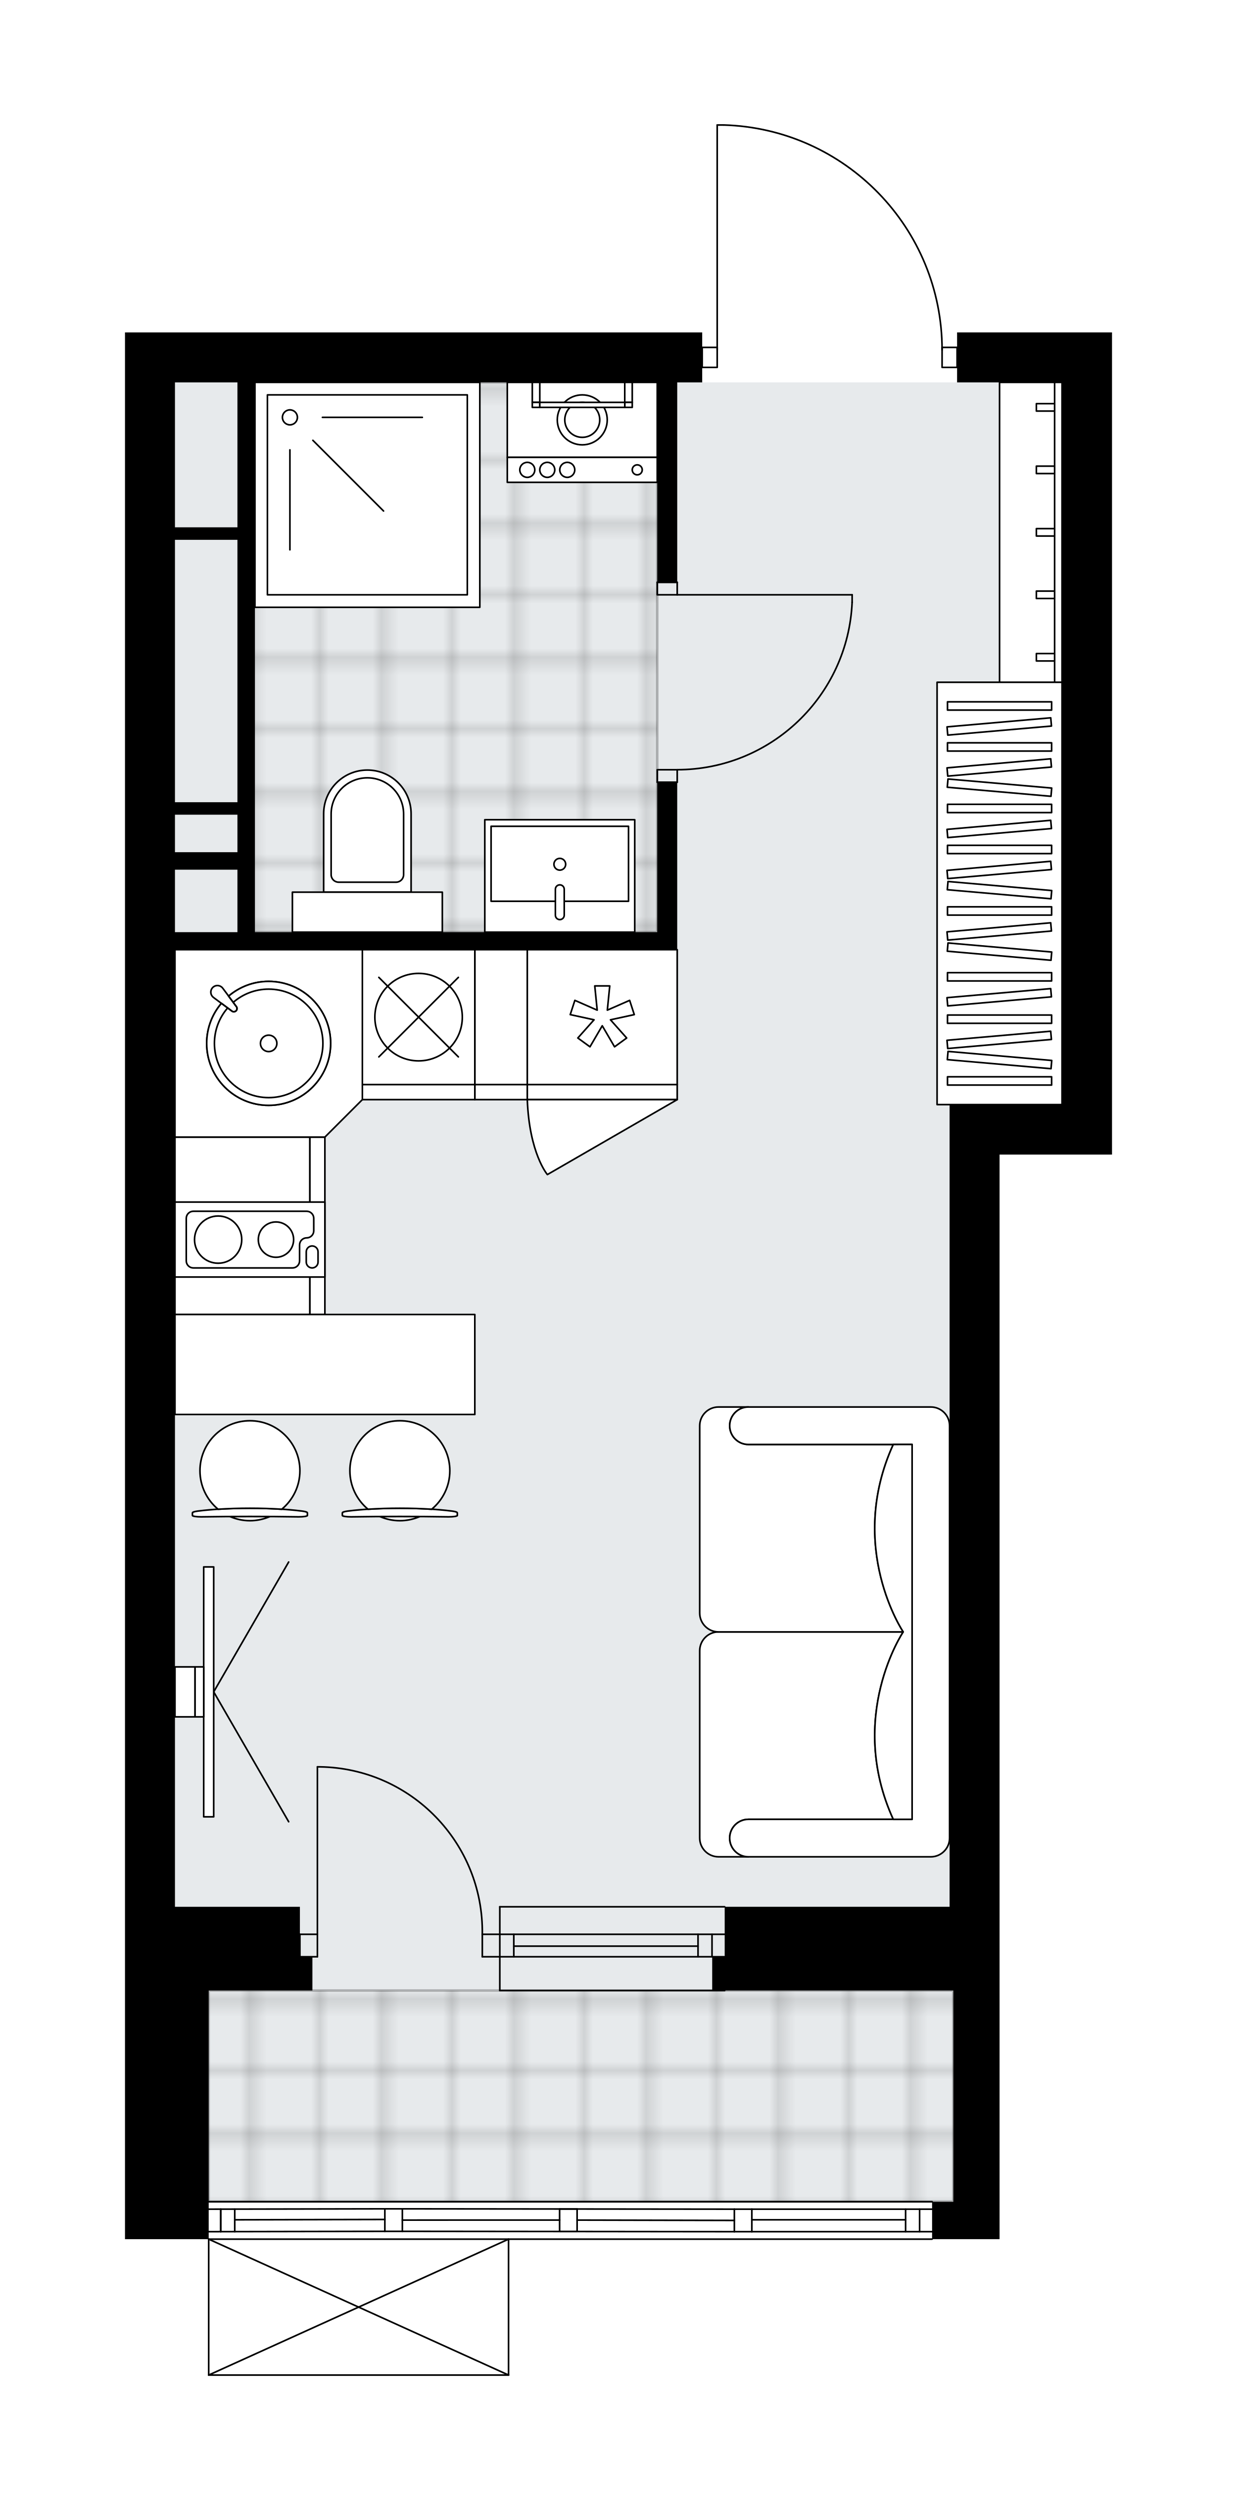 <svg xmlns="http://www.w3.org/2000/svg" xmlns:xlink="http://www.w3.org/1999/xlink" height="2000px" id="Layer_1" style="enable-background:new 0 0 989.68 2000;" version="1.1" viewBox="0 0 989.68 2000" width="989.68px" x="0px" y="0px" xml:space="preserve">
<style type="text/css">
	.st0{fill:none;}
	.st1{opacity:0.25;fill:none;stroke:#000000;stroke-width:0.4;stroke-miterlimit:10;}
	.st2{fill:#FFFFFF;}
	.st3{fill:#E7EAEC;}
	
		.st4{fill:url(#SVGID_1_);stroke:#000000;stroke-width:2;stroke-linecap:round;stroke-linejoin:round;stroke-miterlimit:10;stroke-opacity:0.25;}
	
		.st5{fill:url(#SVGID_00000057850337127366850360000008618079268322773382_);stroke:#000000;stroke-width:2;stroke-linecap:round;stroke-linejoin:round;stroke-miterlimit:10;stroke-opacity:0.25;}
	.st6{fill:none;stroke:#000000;stroke-width:1.3;stroke-linecap:round;stroke-linejoin:round;stroke-miterlimit:10;}
	.st7{fill:#FFFFFF;stroke:#000000;stroke-width:1.3;stroke-linecap:round;stroke-linejoin:round;stroke-miterlimit:10;}
	.st8{fill:none;stroke:#000000;stroke-width:1.3;stroke-linecap:round;stroke-linejoin:round;}
	.st9{fill:none;stroke:#000000;stroke-width:1.3;stroke-linecap:round;stroke-linejoin:round;stroke-dasharray:9.996,9.996;}
	.st10{fill:none;stroke:#000000;stroke-width:1.3;stroke-linecap:round;stroke-linejoin:round;stroke-dasharray:10.271,10.271;}
	.st11{font-family:'Arial-BoldMT';}
	.st12{font-size:104.782px;}
	.st13{font-size:88.662px;}
	.st14{font-family:'ArialMT';}
	.st15{font-size:40px;}
</style>
<pattern height="14.57" id="New_Pattern_Swatch_2" patternUnits="userSpaceOnUse" style="overflow:visible;" viewBox="7.49 -22.06 14.57 14.57" width="14.57" x="-2355.02" y="1122.61">
	<g>
		<rect class="st0" height="14.57" width="14.57" x="7.49" y="-22.06" />
		<g>
			<rect class="st1" height="7.29" width="7.29" x="14.77" y="-7.49" />
		</g>
		<g>
			<rect class="st1" height="7.29" width="7.29" x="0.2" y="-7.49" />
		</g>
		<g>
			<rect class="st1" height="7.29" width="7.29" x="22.06" y="-14.77" />
		</g>
		<g>
			<rect class="st1" height="7.29" width="7.29" x="7.49" y="-14.77" />
			<rect class="st1" height="7.29" width="7.29" x="14.77" y="-22.06" />
		</g>
		<g>
			<rect class="st1" height="7.29" width="7.29" x="0.2" y="-22.06" />
		</g>
		<g>
			<rect class="st1" height="7.29" width="7.29" x="22.06" y="-29.35" />
		</g>
		<g>
			<rect class="st1" height="7.29" width="7.29" x="7.49" y="-29.35" />
		</g>
	</g>
</pattern>
<path class="st2" d="M849.69,265.91h39.98v657.73h-39.98h-49.98v601.75v39.98v26.99v169.03v29.88h-53.33v0  c0,0.36-0.29,0.65-0.65,0.65H407.52V1900c0,0,0,0.01,0,0.01c0,0.04-0.01,0.07-0.02,0.11c-0.01,0.05-0.01,0.1-0.03,0.15  c0,0,0,0,0,0.01c0,0.01-0.01,0.01-0.01,0.01c-0.05,0.1-0.12,0.17-0.2,0.23c-0.02,0.02-0.04,0.03-0.06,0.04  c-0.09,0.05-0.2,0.09-0.31,0.09h-239.9c-0.12,0-0.22-0.04-0.31-0.09c-0.02-0.01-0.04-0.03-0.06-0.04c-0.08-0.06-0.16-0.14-0.2-0.23  c0-0.01-0.01-0.01-0.01-0.01c0,0,0,0,0-0.01c-0.02-0.04-0.02-0.1-0.03-0.15c-0.01-0.04-0.02-0.07-0.02-0.11c0,0,0-0.01,0-0.01  v-108.71v0H100v-65.97v-199.92V305.9v-39.98h461.81v11.35l0,0h11.34V100c0-0.36,0.29-0.65,0.65-0.65h5.24c0,0,0.01,0,0.01,0  c0,0,0.01,0,0.01,0c47.23,1.4,91.36,20.84,124.27,54.74c32.29,33.26,50.34,76.91,51.01,123.17h11.38v-11.35H849.69z" id="background" />
<g id="floor">
	<polygon class="st3" points="849.69,305.9 139.98,305.9 139.98,811.67 139.98,883.66 139.98,1761.3 762.73,1761.3 762.73,883.66    849.69,883.66  " />
	<pattern id="SVGID_1_" patternTransform="matrix(7.053 0 0 7.156 32576.42 42838.73)" xlink:href="#New_Pattern_Swatch_2">
	</pattern>
	<polygon class="st4" points="196.96,305.9 196.96,424.98 196.96,424.98 196.96,745.71 525.83,745.71 525.83,305.9  " />
	
		<pattern id="SVGID_00000090258317552359091040000003404693645236468877_" patternTransform="matrix(7.053 0 0 7.156 32576.42 42838.73)" xlink:href="#New_Pattern_Swatch_2">
	</pattern>
	
		<rect height="168.93" style="fill:url(#SVGID_00000090258317552359091040000003404693645236468877_);stroke:#000000;stroke-width:2;stroke-linecap:round;stroke-linejoin:round;stroke-miterlimit:10;stroke-opacity:0.25;" width="595.78" x="166.95" y="1592.37" />
	<g id="LINE_00000036215289646204777010000014579588449096161700_">
		<line class="st6" x1="399.88" x2="579.8" y1="1547.39" y2="1547.39" />
	</g>
	<g id="LINE_00000114034627524498381250000014109577318728679580_">
		<line class="st6" x1="399.88" x2="579.8" y1="1565.38" y2="1565.38" />
	</g>
	<g id="LINE_00000054975060817080796030000011756649770821092284_">
		<line class="st6" x1="411.07" x2="558.47" y1="1556.87" y2="1556.87" />
	</g>
	<g id="LINE_00000059992578016116418230000003570618279243368099_">
		<line class="st6" x1="569.66" x2="569.66" y1="1547.39" y2="1565.38" />
	</g>
	<g id="LINE_00000078043623540221097820000017052630473496471185_">
		<line class="st6" x1="411.07" x2="411.07" y1="1547.39" y2="1565.38" />
	</g>
	<g id="LINE_00000176014348222347970690000001655465065587419008_">
		<line class="st6" x1="399.88" x2="579.8" y1="1525.39" y2="1525.39" />
	</g>
	<g id="LINE_00000061430678107530581920000011487302833452828341_">
		<line class="st6" x1="579.8" x2="399.88" y1="1592.37" y2="1592.37" />
	</g>
	<g id="LINE_00000017482912364120198990000011064897932111280317_">
		<line class="st6" x1="558.47" x2="558.47" y1="1547.37" y2="1565.36" />
	</g>
	<g id="LINE_00000062913150176696361250000009228052559355820678_">
		<line class="st6" x1="399.88" x2="399.88" y1="1525.39" y2="1592.37" />
	</g>
	<g id="LINE_00000112615994534876151900000011171940791053423279_">
		<line class="st6" x1="166.97" x2="745.73" y1="1761.3" y2="1761.3" />
	</g>
	<g id="LINE_00000162317051629424129630000002532460224881596066_">
		<line class="st6" x1="176.61" x2="176.61" y1="1767.29" y2="1785.29" />
	</g>
	<g id="LINE_00000045595574197894813140000015853009281171302286_">
		<line class="st6" x1="735.74" x2="735.74" y1="1767.29" y2="1785.29" />
	</g>
	<g id="LINE_00000165202843459292937690000007943869935549109683_">
		<line class="st6" x1="307.91" x2="187.81" y1="1775.52" y2="1775.79" />
	</g>
	<g id="LINE_00000155824793318895779430000008385047969055432583_">
		<line class="st6" x1="724.54" x2="601.52" y1="1775.79" y2="1775.79" />
	</g>
	<g id="LINE_00000182519520820493847960000005374423927685886105_">
		<line class="st6" x1="724.54" x2="724.54" y1="1785.29" y2="1767.29" />
	</g>
	<g id="LINE_00000085948353681352982150000007060584910180480663_">
		<line class="st6" x1="176.61" x2="176.61" y1="1767.29" y2="1785.29" />
	</g>
	<g id="LINE_00000051343332979967531310000006624316133639604158_">
		<line class="st6" x1="187.81" x2="187.81" y1="1785.29" y2="1767.29" />
	</g>
	<g id="LINE_00000076578302977780173610000015472982785029794223_">
		<line class="st6" x1="321.91" x2="321.91" y1="1767.02" y2="1785.02" />
	</g>
	<g id="LINE_00000125561538667612137190000007835470115635770795_">
		<line class="st6" x1="321.91" x2="307.91" y1="1785.02" y2="1785.02" />
	</g>
	<g id="LINE_00000050655545768139762240000009240546452529181314_">
		<line class="st6" x1="307.91" x2="307.91" y1="1785.02" y2="1767.02" />
	</g>
	<g id="LINE_00000172411268331329198450000014141485767300436355_">
		<line class="st6" x1="307.91" x2="321.91" y1="1767.02" y2="1767.02" />
	</g>
	<g id="LINE_00000020400185598489916380000004176864390414567332_">
		<line class="st6" x1="745.73" x2="166.97" y1="1791.28" y2="1791.28" />
	</g>
	<g id="LINE_00000032634638772225723620000005400982294198988964_">
		<line class="st6" x1="601.52" x2="601.52" y1="1767.29" y2="1785.29" />
	</g>
	<g id="LINE_00000137837271884522987930000014250680000114674315_">
		<line class="st6" x1="601.52" x2="587.53" y1="1785.29" y2="1785.29" />
	</g>
	<g id="LINE_00000017494184368528416380000004442830796802817433_">
		<line class="st6" x1="587.53" x2="587.53" y1="1785.29" y2="1767.29" />
	</g>
	<g id="LINE_00000142152945546740325400000003130740894988485041_">
		<line class="st6" x1="587.53" x2="601.52" y1="1767.29" y2="1767.29" />
	</g>
	<g id="LINE_00000031896341622420070420000007011112354739388829_">
		<line class="st6" x1="587.53" x2="461.72" y1="1776.29" y2="1776.02" />
	</g>
	<g id="LWPOLYLINE_00000168807647369337389200000009084979705985520292_">
		<line class="st6" x1="601.52" x2="745.73" y1="1767.29" y2="1767.29" />
	</g>
	<g id="LWPOLYLINE_00000037670568136487921580000013983757921050124455_">
		<line class="st6" x1="587.53" x2="321.91" y1="1767.29" y2="1767.02" />
	</g>
	<g id="LWPOLYLINE_00000018206578534070498780000016514663007108068799_">
		<line class="st6" x1="307.91" x2="166.97" y1="1767.02" y2="1767.29" />
	</g>
	<g id="LWPOLYLINE_00000008869456442816722330000008314080075348314545_">
		<line class="st6" x1="601.52" x2="745.73" y1="1785.29" y2="1785.29" />
	</g>
	<g id="LWPOLYLINE_00000134933430481384612900000000408648696834139795_">
		<line class="st6" x1="587.53" x2="321.91" y1="1785.29" y2="1785.02" />
	</g>
	<g id="LWPOLYLINE_00000140009953590414876250000018121966350748276130_">
		<line class="st6" x1="307.91" x2="166.97" y1="1785.02" y2="1785.29" />
	</g>
	<g id="LINE_00000165948052207097883290000015818804628471874192_">
		<line class="st6" x1="461.72" x2="461.72" y1="1767.16" y2="1785.15" />
	</g>
	<g id="LINE_00000013886679119845708840000006668460454763904399_">
		<line class="st6" x1="461.72" x2="447.72" y1="1785.15" y2="1785.15" />
	</g>
	<g id="LINE_00000101077179635701756460000015046470653034544775_">
		<line class="st6" x1="447.72" x2="447.72" y1="1785.15" y2="1767.16" />
	</g>
	<g id="LINE_00000003083036228951984000000001040455808568571296_">
		<line class="st6" x1="447.72" x2="461.72" y1="1767.16" y2="1767.16" />
	</g>
	<g id="LWPOLYLINE_00000066487061799706088870000013440522393781972911_">
		<line class="st6" x1="447.72" x2="321.91" y1="1775.99" y2="1776.02" />
	</g>
	<g id="LINE_00000028291249020937091710000003677832189964824231_">
		<line class="st6" x1="406.87" x2="166.97" y1="1900" y2="1900" />
	</g>
	<g id="LINE_00000111154447574512142380000003377429235189995711_">
		<line class="st6" x1="166.97" x2="166.97" y1="1900" y2="1791.28" />
	</g>
	<g id="LINE_00000152242905751925226200000003091600574750974124_">
		<line class="st6" x1="406.87" x2="406.87" y1="1791.28" y2="1900" />
	</g>
	<g id="LWPOLYLINE_00000129911622840782003140000010890443722779276452_">
		<line class="st6" x1="166.97" x2="406.87" y1="1791.28" y2="1900" />
	</g>
	<g id="LWPOLYLINE_00000057132541478264706970000016120429702515138465_">
		<line class="st6" x1="406.87" x2="166.97" y1="1791.28" y2="1900" />
	</g>
	<g id="LWPOLYLINE_00000000182445884131959550000017791194208316679317_">
		<rect class="st6" height="10" width="15.99" x="525.83" y="465.83" />
	</g>
	<g id="LWPOLYLINE_00000138535274818341081660000014568153750034993540_">
		<rect class="st6" height="10" width="15.99" x="525.83" y="615.77" />
	</g>
	<g id="LINE_00000082326530410606793580000001597425987748849599_">
		<line class="st6" x1="541.82" x2="525.83" y1="465.83" y2="465.83" />
	</g>
	<g id="LINE_00000084496881656939865120000012332113343230296998_">
		<line class="st6" x1="541.82" x2="525.83" y1="625.76" y2="625.76" />
	</g>
	<g id="LINE_00000116942191371185744030000015950256041141785746_">
		<line class="st6" x1="541.82" x2="681.76" y1="475.83" y2="475.83" />
	</g>
	<g id="ARC_00000016067437010197991510000003576191183826702726_">
		<path class="st6" d="M681.76,481.82c-3.33,74.88-64.98,133.9-139.94,133.94" />
	</g>
	<g id="LINE_00000118376288198558201090000010649768510345957014_">
		<line class="st6" x1="681.76" x2="681.76" y1="475.83" y2="481.82" />
	</g>
	<g id="LWPOLYLINE_00000002357659508788992820000008403583937454803844_">
		<rect class="st6" height="15.99" width="12" x="753.73" y="277.91" />
	</g>
	<g id="LWPOLYLINE_00000150792799517346983730000008125547608265354660_">
		<rect class="st6" height="15.99" width="12" x="561.81" y="277.91" />
	</g>
	<g id="LWPOLYLINE_00000014626665900873427860000015247519550253611650_">
		<path class="st6" d="M579.05,100c97.3,2.88,174.68,82.59,174.69,179.93" />
	</g>
	<g id="LINE_00000031198446570066535420000005056921045788444061_">
		<line class="st6" x1="573.81" x2="573.81" y1="279.93" y2="100" />
	</g>
	<g id="LINE_00000054262078185854576120000008936158428957826488_">
		<line class="st6" x1="573.81" x2="579.05" y1="100" y2="100" />
	</g>
	<g id="ARC_00000181796570502817999590000010178199767113536941_">
		<path class="st6" d="M253.94,1413.44c0.65,0,1.31,0.01,1.96,0.01c72.88,1.09,131.07,61.05,129.98,133.93" />
	</g>
	<g id="LINE_00000137848581207338125120000009394533604266183355_">
		<line class="st6" x1="253.94" x2="253.94" y1="1547.39" y2="1413.44" />
	</g>
	<g id="LINE_00000078758471111983908050000005994741065639201699_">
		<line class="st6" x1="399.88" x2="385.88" y1="1547.39" y2="1547.39" />
	</g>
	<g id="LINE_00000080181050005473006080000003629976119711402126_">
		<line class="st6" x1="385.88" x2="385.88" y1="1547.39" y2="1565.38" />
	</g>
	<g id="LINE_00000140704977395062792940000011072268934880435902_">
		<line class="st6" x1="385.88" x2="399.88" y1="1565.38" y2="1565.38" />
	</g>
	<g id="LINE_00000042695613996383269260000011418084427704717241_">
		<line class="st6" x1="239.94" x2="253.94" y1="1565.38" y2="1565.38" />
	</g>
	<g id="LINE_00000123407759434248711310000005455977870422999743_">
		<line class="st6" x1="253.94" x2="253.94" y1="1565.38" y2="1547.39" />
	</g>
	<g id="LINE_00000146494597035739292600000002776631904827828902_">
		<line class="st6" x1="253.94" x2="239.94" y1="1547.39" y2="1547.39" />
	</g>
	<g id="LINE_00000110447857342922095590000013341017129231287215_">
		<line class="st6" x1="239.94" x2="239.94" y1="1565.38" y2="1547.39" />
	</g>
	<path d="M100,305.9v1219.5v199.92v65.97h66.97v-65.97v-132.95h72.97h10v-26.99h-10v-39.98h-72.97h-26.99V759.71h49.98h13.99h337.86   v-13.99V625.76h-15.99v119.95H203.96v-63.97v-249.9v-10V305.9h321.87v159.93h15.99V305.9h19.99v-39.98H100V305.9z M189.96,745.71   h-49.98v-49.98h49.98V745.71z M139.98,681.74v-29.99h49.98v29.99H139.98z M189.96,641.76h-49.98V431.84h49.98V641.76z    M189.96,305.9v115.95h-49.98V305.9H189.96z" />
	<polygon points="849.69,265.91 765.73,265.91 765.73,305.9 849.69,305.9 849.69,883.66 759.73,883.66 759.73,923.64    759.73,1525.39 579.8,1525.39 579.8,1565.38 569.81,1565.38 569.81,1592.37 762.73,1592.37 762.73,1761.4 745.73,1761.4    745.73,1791.28 799.71,1791.28 799.71,1761.4 799.71,1592.37 799.71,1565.38 799.71,1525.39 799.71,923.64 849.69,923.64    889.68,923.64 889.68,265.91  " />
</g>
<g id="mebel">
	<g>
		<rect class="st7" height="239.9" width="49.98" x="799.71" y="305.9" />
		<rect class="st7" height="239.9" width="5.93" x="843.76" y="305.9" />
		
			<rect class="st7" height="14.59" transform="matrix(6.123234e-17 -1 1 6.123234e-17 410.617 1262.309)" width="5.93" x="833.5" y="418.55" />
		
			<rect class="st7" height="14.59" transform="matrix(6.123234e-17 -1 1 6.123234e-17 460.596 1212.33)" width="5.93" x="833.5" y="368.57" />
		
			<rect class="st7" height="14.59" transform="matrix(6.123234e-17 -1 1 6.123234e-17 510.576 1162.351)" width="5.93" x="833.5" y="318.59" />
		
			<rect class="st7" height="14.59" transform="matrix(6.123234e-17 -1 1 6.123234e-17 360.637 1312.289)" width="5.93" x="833.5" y="468.53" />
		
			<rect class="st7" height="14.59" transform="matrix(6.123234e-17 -1 1 6.123234e-17 310.658 1362.268)" width="5.93" x="833.5" y="518.51" />
	</g>
	<g>
		<rect class="st7" height="337.86" width="99.96" x="749.73" y="545.8" />
		<g>
			<rect class="st7" height="6.62" width="83.3" x="758.06" y="561.43" />
			<rect class="st7" height="6.62" width="83.3" x="758.06" y="594.23" />
			<rect class="st7" height="6.62" width="83.3" x="758.06" y="643.44" />
			<rect class="st7" height="6.62" width="83.3" x="758.06" y="676.24" />
			<rect class="st7" height="6.62" width="83.3" x="758.06" y="725.44" />
			
				<rect class="st7" height="6.62" transform="matrix(0.996 0.087 -0.087 0.996 57.981 -67.301)" width="83.3" x="758.06" y="627.04" />
			
				<rect class="st7" height="6.62" transform="matrix(0.996 0.087 -0.087 0.996 65.128 -66.989)" width="83.3" x="758.06" y="709.04" />
			
				<rect class="st7" height="6.62" transform="matrix(0.996 -0.087 0.087 0.996 -47.607 71.911)" width="83.3" x="758.06" y="577.83" />
			
				<rect class="st7" height="6.62" transform="matrix(0.996 -0.087 0.087 0.996 -50.466 72.036)" width="83.3" x="758.06" y="610.63" />
			
				<rect class="st7" height="6.62" transform="matrix(0.996 -0.087 0.087 0.996 -54.754 72.223)" width="83.3" x="758.06" y="659.84" />
			
				<rect class="st7" height="6.62" transform="matrix(0.996 -0.087 0.087 0.996 -57.613 72.348)" width="83.3" x="758.06" y="692.64" />
			
				<rect class="st7" height="6.62" transform="matrix(0.996 0.087 -0.087 0.996 69.416 -66.802)" width="83.3" x="758.06" y="758.24" />
			
				<rect class="st7" height="6.62" transform="matrix(0.996 -0.087 0.087 0.996 -61.901 72.535)" width="83.3" x="758.06" y="741.84" />
			<rect class="st7" height="6.62" width="83.3" x="758.06" y="778.11" />
			<rect class="st7" height="6.62" width="83.3" x="758.06" y="812.01" />
			
				<rect class="st7" height="6.62" transform="matrix(0.996 -0.087 0.087 0.996 -66.491 72.736)" width="83.3" x="758.06" y="794.51" />
			<rect class="st7" height="6.62" width="83.3" x="758.06" y="861.4" />
			
				<rect class="st7" height="6.62" transform="matrix(0.996 0.087 -0.087 0.996 76.978 -66.471)" width="83.3" x="758.06" y="845" />
			
				<rect class="st7" height="6.62" transform="matrix(0.996 -0.087 0.087 0.996 -69.463 72.865)" width="83.3" x="758.06" y="828.6" />
		</g>
	</g>
	<g>
		
			<rect class="st7" height="107.96" transform="matrix(3.790638e-11 1 -1 3.790638e-11 1174.58 786.657)" width="141.94" x="122.99" y="926.64" />
		
			<rect class="st7" height="12" transform="matrix(3.790638e-11 1 -1 3.790638e-11 1234.555 726.681)" width="141.94" x="182.97" y="974.62" />
	</g>
	<g>
		
			<rect class="st7" height="107.96" transform="matrix(-1 2.565396e-10 -2.565396e-10 -1 801.753 1627.374)" width="41.98" x="379.89" y="759.71" />
		
			<rect class="st7" height="12" transform="matrix(-1 2.565396e-10 -2.565396e-10 -1 801.753 1747.325)" width="41.98" x="379.89" y="867.66" />
	</g>
	<g>
		<g>
			<g id="LINE_00000183952301188240741180000014007614491354602145_">
				<path class="st7" d="M278.34,1208.81c24.2-3.04,58.93-3.04,83.13,0c2.79,0.35,4.41,0.88,4.41,1.43v0.14v1.98      c0,0.6-3.13,1.08-7,1.08c-25.92-0.41-52.05-0.41-77.97,0c-3.86,0-7-0.48-7-1.08v-1.98v-0.14      C273.93,1209.69,275.55,1209.16,278.34,1208.81z" />
			</g>
			<g>
				<path class="st7" d="M304.09,1213.25c4.85,2.1,10.2,3.27,15.82,3.27s10.97-1.17,15.82-3.27      C325.18,1213.19,314.64,1213.19,304.09,1213.25z" />
				<path class="st7" d="M294.44,1207.36c16.3-1.06,34.63-1.06,50.93,0c8.87-7.33,14.52-18.42,14.52-30.82      c0-22.08-17.9-39.98-39.98-39.98c-22.08,0-39.98,17.9-39.98,39.98C279.93,1188.94,285.58,1200.03,294.44,1207.36z" />
			</g>
		</g>
		<g>
			<g id="LINE_00000090983150922627968980000006466872256495748250_">
				<path class="st7" d="M158.39,1208.81c24.2-3.04,58.93-3.04,83.13,0c2.79,0.35,4.41,0.88,4.41,1.43v0.14v1.98      c0,0.6-3.13,1.08-7,1.08c-25.92-0.41-52.05-0.41-77.97,0c-3.86,0-7-0.48-7-1.08v-1.98v-0.14      C153.98,1209.69,155.6,1209.16,158.39,1208.81z" />
			</g>
			<g>
				<path class="st7" d="M184.14,1213.25c4.85,2.1,10.2,3.27,15.82,3.27c5.62,0,10.97-1.17,15.82-3.27      C205.23,1213.19,194.69,1213.19,184.14,1213.25z" />
				<path class="st7" d="M174.49,1207.36c16.3-1.06,34.63-1.06,50.93,0c8.87-7.33,14.52-18.42,14.52-30.82      c0-22.08-17.9-39.98-39.98-39.98c-22.08,0-39.98,17.9-39.98,39.98C159.98,1188.94,165.63,1200.03,174.49,1207.36z" />
			</g>
		</g>
		
			<rect class="st7" height="79.97" transform="matrix(-1 -1.224647e-16 1.224647e-16 -1 519.869 2183.145)" width="239.9" x="139.98" y="1051.59" />
	</g>
	<g>
		<rect class="st7" height="107.96" width="119.95" x="421.87" y="759.71" />
		<rect class="st7" height="12" width="119.95" x="421.87" y="867.66" />
		<polygon class="st7" points="477.79,808.1 475.85,788.7 487.84,788.7 485.9,808.1 503.76,800.26 507.46,811.67 488.41,815.82     501.38,830.38 491.68,837.43 481.84,820.59 472.01,837.43 462.3,830.38 475.28,815.82 456.22,811.67 459.93,800.26   " />
		<path class="st7" d="M541.82,879.66l-103.88,59.98c0,0-14.47-16.88-16.07-59.98H541.82z" />
	</g>
	<g>
		
			<rect class="st7" height="107.96" transform="matrix(-1 8.989463e-11 -8.989463e-11 -1 669.807 1627.374)" width="89.96" x="289.92" y="759.71" />
		
			<rect class="st7" height="12" transform="matrix(-1 8.989463e-11 -8.989463e-11 -1 669.807 1747.325)" width="89.96" x="289.92" y="867.66" />
		<circle class="st7" cx="334.9" cy="813.69" r="34.99" />
		<line class="st7" x1="303.1" x2="366.71" y1="781.88" y2="845.49" />
		<line class="st7" x1="303.1" x2="366.71" y1="845.49" y2="781.88" />
	</g>
	<g>
		
			<rect class="st7" height="119.95" transform="matrix(4.534179e-11 -1 1 4.534179e-11 -791.655 1191.573)" width="59.98" x="169.97" y="931.64" />
		<path class="st7" d="M154.68,1014.32h79.33c3.13,0,5.67-2.54,5.67-5.67v-12.71c0-3.13,2.54-5.67,5.67-5.67h0    c3.13,0,5.67-2.54,5.67-5.67v-9.95c0-3.13-2.54-5.67-5.67-5.67h-90.66c-3.13,0-5.67,2.54-5.67,5.67v34    C149.02,1011.78,151.55,1014.32,154.68,1014.32z" />
		<path class="st7" d="M254.46,1001.46v8.14c0,2.61-2.11,4.72-4.72,4.72h0c-2.61,0-4.72-2.11-4.72-4.72v-8.14    c0-2.61,2.11-4.72,4.72-4.72h0C252.35,996.74,254.46,998.85,254.46,1001.46z" />
		<circle class="st7" cx="220.79" cy="991.66" r="14.13" />
		<circle class="st7" cx="174.52" cy="991.66" r="18.89" />
	</g>
	<g>
		<polygon class="st7" points="259.93,909.65 139.98,909.65 139.98,759.71 289.92,759.71 289.92,879.66   " />
		<g id="ARC_00000137122496930932038910000007273206582267121826_">
			<path class="st7" d="M178.2,790.53c-0.31-0.41-0.67-0.77-1.08-1.08c-2.34-1.75-5.66-1.26-7.41,1.08     c-1.75,2.34-1.26,5.66,1.08,7.41l15,11.18c0.79,0.42,1.73,0.42,2.52,0c1.29-0.7,1.76-2.3,1.07-3.59L178.2,790.53z" />
		</g>
		<path class="st7" d="M177.13,802.66l8.66,6.46c0.79,0.42,1.73,0.42,2.52,0c1.29-0.7,1.76-2.3,1.07-3.59l-6.46-8.67    c8.64-7.33,19.81-11.77,32.03-11.77c27.38,0,49.58,22.2,49.58,49.58c0,27.38-22.2,49.58-49.58,49.58s-49.58-22.2-49.58-49.58    C165.37,822.47,169.81,811.3,177.13,802.66z" />
		<path class="st7" d="M177.13,802.66l8.66,6.46c0.79,0.42,1.73,0.42,2.52,0c1.29-0.7,1.76-2.3,1.07-3.59l-6.46-8.67    c8.64-7.33,19.81-11.77,32.03-11.77c27.38,0,49.58,22.2,49.58,49.58c0,27.38-22.2,49.58-49.58,49.58s-49.58-22.2-49.58-49.58    C165.37,822.47,169.81,811.3,177.13,802.66z" />
		<path class="st7" d="M185.79,809.12c0.79,0.42,1.73,0.42,2.52,0c1.29-0.7,1.76-2.3,1.07-3.59l-2.75-3.69    c7.6-6.57,17.49-10.56,28.32-10.56c23.97,0,43.4,19.43,43.4,43.4c0,23.97-19.43,43.4-43.4,43.4c-23.97,0-43.4-19.43-43.4-43.4    c0-10.83,3.99-20.71,10.55-28.31L185.79,809.12z" />
		<circle class="st7" cx="214.95" cy="834.68" r="6.57" />
	</g>
	<g>
		<path class="st7" d="M293.92,616.03L293.92,616.03c19.32,0,34.99,15.66,34.99,34.99v62.71h-69.97v-62.71    C258.93,631.7,274.6,616.03,293.92,616.03z" />
		
			<rect class="st7" height="31.99" transform="matrix(-1 -8.963731e-11 8.963731e-11 -1 587.841 1459.443)" width="119.95" x="233.95" y="713.73" />
		<path class="st7" d="M293.92,622.24L293.92,622.24c16.01,0,28.99,12.98,28.99,28.99v48.51c0,3.31-2.69,6-6,6h-45.98    c-3.31,0-6-2.69-6-6v-48.51C264.93,635.22,277.91,622.24,293.92,622.24z" />
	</g>
	<g>
		<g>
			<rect class="st7" height="59.98" width="119.95" x="405.87" y="305.9" />
			<rect class="st7" height="19.99" width="119.95" x="405.87" y="365.87" />
			<g id="CIRCLE_00000034793678864437705010000016742249019192088450_">
				<circle class="st7" cx="465.85" cy="335.88" r="19.99" />
			</g>
			<g id="CIRCLE_00000062901040410589688300000017518358587861023364_">
				<circle class="st7" cx="465.85" cy="335.88" r="13.99" />
			</g>
			<g id="CIRCLE_00000015321609524501064600000009880710872593282981_">
				<circle class="st7" cx="509.83" cy="375.87" r="4" />
			</g>
			<g id="CIRCLE_00000139999790545737315130000009986261722188524687_">
				<circle class="st7" cx="453.85" cy="375.87" r="6" />
			</g>
			<g id="CIRCLE_00000046316639137863657880000012165051717003316916_">
				<circle class="st7" cx="437.86" cy="375.87" r="6" />
			</g>
			<g id="CIRCLE_00000107558196127960189850000008787534984601951380_">
				<circle class="st7" cx="421.87" cy="375.87" r="6" />
			</g>
		</g>
		<g>
			<rect class="st7" height="15.99" width="6" x="425.87" y="305.9" />
			<rect class="st7" height="4" width="6" x="425.87" y="321.89" />
			<rect class="st7" height="15.99" width="6" x="499.84" y="305.9" />
			<rect class="st7" height="4" width="6" x="499.84" y="321.89" />
			
				<rect class="st7" height="4" transform="matrix(-1 -8.982294e-11 8.982294e-11 -1 931.699 647.777)" width="67.97" x="431.86" y="321.89" />
		</g>
	</g>
	<g>
		
			<rect class="st7" height="89.96" transform="matrix(-1 -8.981317e-11 8.981317e-11 -1 895.714 1401.467)" width="119.96" x="387.88" y="655.75" />
		
			<rect class="st7" height="59.98" transform="matrix(-1 -8.969682e-11 8.969682e-11 -1 895.755 1382.006)" width="109.95" x="392.9" y="661.02" />
		<path class="st7" d="M447.88,707.86L447.88,707.86c1.95,0,3.54,1.58,3.54,3.54v20.73c0,1.95-1.58,3.54-3.54,3.54l0,0    c-1.95,0-3.54-1.58-3.54-3.54v-20.73C444.34,709.44,445.92,707.86,447.88,707.86z" />
		<circle class="st7" cx="447.88" cy="691.39" r="4.7" />
	</g>
	<g>
		<path class="st7" d="M598.79,1455.42L598.79,1455.42c-8.28,0-14.99,6.71-14.99,14.99l0,0c0,8.28,6.71,14.99,14.99,14.99h0h-23.93    c-8.31,0-15.05-6.74-15.05-15.05v-149.81c0-8.29,6.78-15.07,15.07-15.07l147.78,0c0,0-45.49,67.62-7.97,149.93H598.79z" />
		<path class="st7" d="M598.79,1155.55L598.79,1155.55c-8.28,0-14.99-6.71-14.99-14.99l0,0c0-8.28,6.71-14.99,14.99-14.99h0h-23.93    c-8.31,0-15.05,6.74-15.05,15.05v149.81c0,8.29,6.78,15.07,15.07,15.07l147.78,0c0,0-45.49-67.62-7.97-149.93H598.79z" />
		<path class="st7" d="M744.73,1485.41H598.79c-8.28,0-14.99-6.71-14.99-14.99l0,0c0-8.28,6.71-14.99,14.99-14.99h130.95v-299.88    H598.79c-8.28,0-14.99-6.71-14.99-14.99l0,0c0-8.28,6.71-14.99,14.99-14.99h145.94c8.28,0,14.99,6.71,14.99,14.99v329.86    C759.73,1478.66,752.98,1485.41,744.73,1485.41z" />
		<path class="st7" d="M714.68,1155.55c-37.52,82.32,7.97,149.93,7.97,149.93v0.01c0,0-45.49,67.62-7.97,149.93h15.06v-299.88    L714.68,1155.55z" />
	</g>
	<g>
		<g>
			<g id="LINE_00000183969841149954609010000006526115782483982504_">
				<line class="st7" x1="170.97" x2="230.95" y1="1353.46" y2="1249.58" />
			</g>
			<g id="LINE_00000026860748777405930350000007869599399802049964_">
				<line class="st7" x1="170.97" x2="230.95" y1="1353.46" y2="1457.35" />
			</g>
		</g>
		
			<rect class="st7" height="199.92" transform="matrix(-1 -1.224647e-16 1.224647e-16 -1 333.945 2706.93)" width="8" x="162.97" y="1253.51" />
		<rect class="st7" height="39.98" width="7" x="155.98" y="1333.47" />
		
			<rect class="st7" height="39.98" transform="matrix(-1 -1.224647e-16 1.224647e-16 -1 295.961 2706.93)" width="15.99" x="139.98" y="1333.47" />
	</g>
	<g>
		
			<rect class="st7" height="179.93" transform="matrix(8.976359e-11 -1 1 8.976359e-11 -101.938 689.779)" width="179.93" x="203.96" y="305.9" />
		
			<rect class="st7" height="159.93" transform="matrix(8.984952e-11 -1 1 8.984952e-11 -101.938 689.779)" width="159.93" x="213.95" y="315.89" />
		<circle class="st7" cx="231.95" cy="333.88" r="6" />
		<line class="st7" x1="231.95" x2="231.95" y1="359.87" y2="439.84" />
		<line class="st7" x1="250.32" x2="306.87" y1="352.26" y2="408.81" />
		<line class="st7" x1="257.94" x2="337.9" y1="333.88" y2="333.88" />
	</g>
</g>
</svg>